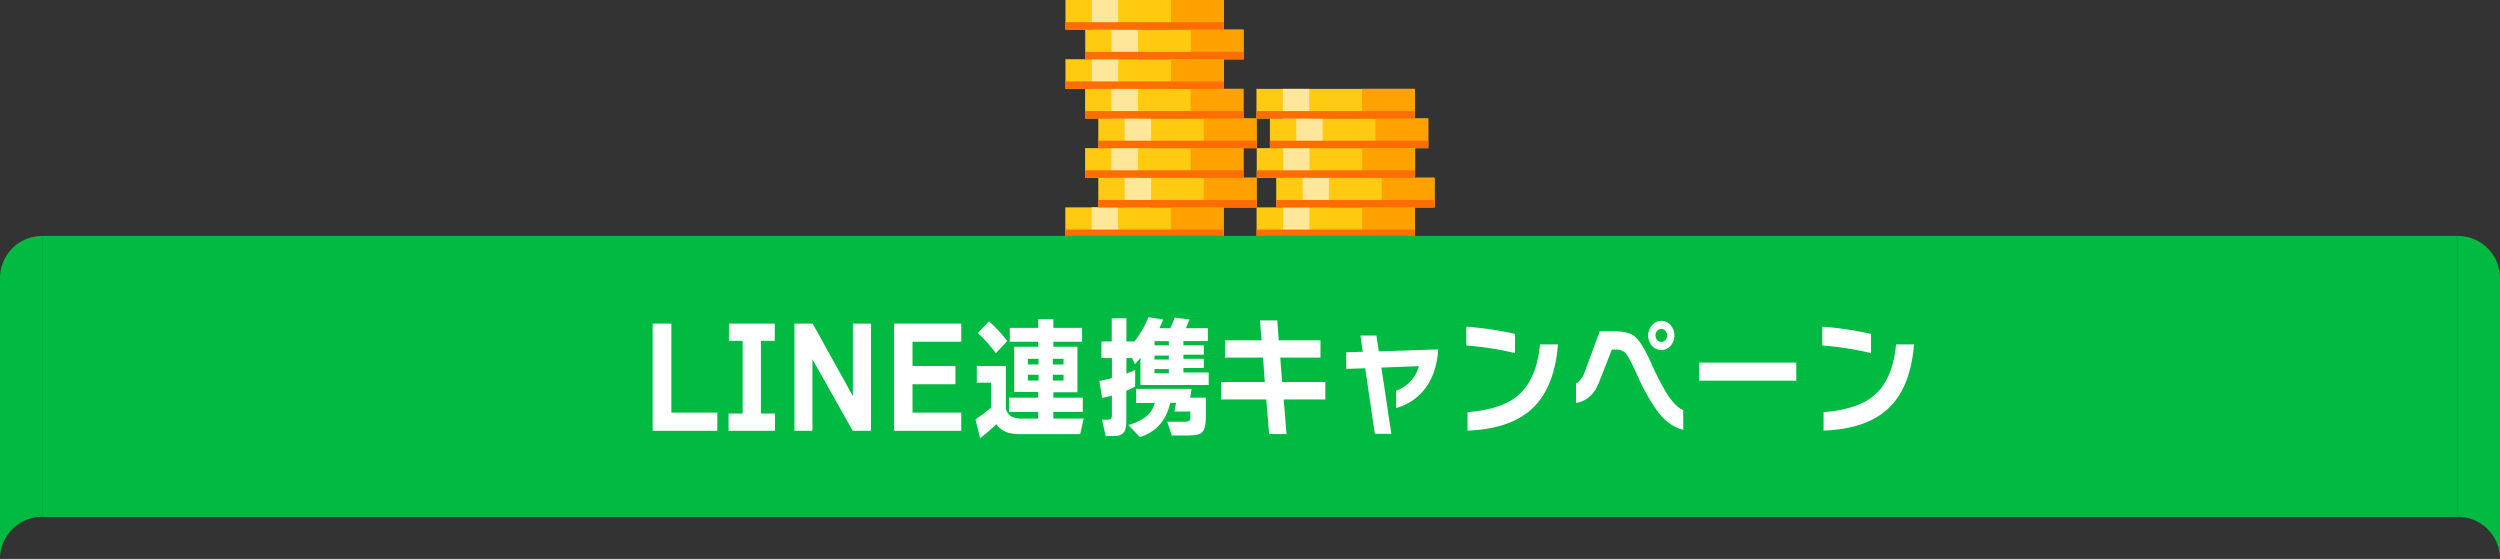 <svg xmlns="http://www.w3.org/2000/svg" viewBox="0 0 890 198.98"><rect x="0" y="0" width="890" height="198.98" fill="#333333" stroke="none"/><defs><style>.cls-1{fill:#ffca10;}.cls-2{fill:#fee79b;}.cls-3{fill:#ffa200;}.cls-4{fill:#ff6c00;}.cls-5{fill:#00ba42;}.cls-6{fill:#fff;}</style></defs><g id="レイヤー_2" data-name="レイヤー 2"><g id="レイヤー_3" data-name="レイヤー 3"><g id="Money"><g id="Coins"><rect class="cls-1" x="447.35" y="105.45" width="56.36" height="10.55"/><rect class="cls-2" x="456.74" y="105.45" width="9.39" height="10.55"/><rect class="cls-3" x="484.92" y="105.45" width="18.79" height="10.55"/><rect class="cls-4" x="447.35" y="113.36" width="56.36" height="2.64"/><rect class="cls-1" x="454.39" y="94.91" width="56.36" height="10.55"/><rect class="cls-2" x="463.79" y="94.91" width="9.39" height="10.55"/><rect class="cls-3" x="491.96" y="94.91" width="18.79" height="10.55"/><rect class="cls-4" x="454.39" y="102.82" width="56.36" height="2.64"/><rect class="cls-1" x="452.04" y="84.36" width="56.36" height="10.55"/><rect class="cls-2" x="461.44" y="84.36" width="9.39" height="10.55"/><rect class="cls-3" x="489.62" y="84.36" width="18.79" height="10.55"/><rect class="cls-4" x="452.04" y="92.27" width="56.36" height="2.64"/><rect class="cls-1" x="447.35" y="73.82" width="56.36" height="10.55"/><rect class="cls-2" x="456.74" y="73.82" width="9.39" height="10.55"/><rect class="cls-3" x="484.92" y="73.82" width="18.79" height="10.55"/><rect class="cls-4" x="447.35" y="81.73" width="56.36" height="2.64"/><rect class="cls-1" x="454.34" y="63.27" width="56.36" height="10.55"/><rect class="cls-2" x="463.74" y="63.27" width="9.39" height="10.55"/><rect class="cls-3" x="491.91" y="63.27" width="18.79" height="10.55"/><rect class="cls-4" x="454.34" y="71.18" width="56.36" height="2.64"/><rect class="cls-1" x="447.4" y="52.73" width="56.36" height="10.55"/><rect class="cls-2" x="456.79" y="52.73" width="9.39" height="10.55"/><rect class="cls-3" x="484.97" y="52.73" width="18.79" height="10.55"/><rect class="cls-4" x="447.4" y="60.64" width="56.36" height="2.64"/><rect class="cls-1" x="452.09" y="42.18" width="56.36" height="10.55"/><rect class="cls-2" x="461.49" y="42.18" width="9.39" height="10.55"/><rect class="cls-3" x="489.66" y="42.18" width="18.79" height="10.55"/><rect class="cls-4" x="452.09" y="50.09" width="56.36" height="2.64"/><rect class="cls-1" x="447.3" y="31.64" width="56.36" height="10.55"/><rect class="cls-2" x="456.69" y="31.64" width="9.39" height="10.55"/><rect class="cls-3" x="484.87" y="31.64" width="18.79" height="10.55"/><rect class="cls-4" x="447.3" y="39.55" width="56.36" height="2.64"/><rect class="cls-1" x="386.3" y="105.45" width="56.36" height="10.55"/><rect class="cls-2" x="395.69" y="105.45" width="9.39" height="10.55"/><rect class="cls-3" x="423.87" y="105.45" width="18.79" height="10.55"/><rect class="cls-4" x="386.3" y="113.36" width="56.36" height="2.64"/><rect class="cls-1" x="390.99" y="94.91" width="56.36" height="10.55"/><rect class="cls-2" x="400.38" y="94.91" width="9.39" height="10.55"/><rect class="cls-3" x="428.56" y="94.91" width="18.79" height="10.55"/><rect class="cls-4" x="390.99" y="102.82" width="56.36" height="2.64"/><rect class="cls-1" x="386.3" y="84.36" width="56.36" height="10.55"/><rect class="cls-2" x="395.69" y="84.36" width="9.39" height="10.55"/><rect class="cls-3" x="423.87" y="84.36" width="18.79" height="10.55"/><rect class="cls-4" x="386.3" y="92.27" width="56.36" height="2.64"/><rect class="cls-1" x="379.25" y="73.82" width="56.36" height="10.55"/><rect class="cls-2" x="388.64" y="73.82" width="9.39" height="10.55"/><rect class="cls-3" x="416.82" y="73.82" width="18.79" height="10.55"/><rect class="cls-4" x="379.25" y="81.73" width="56.36" height="2.64"/><rect class="cls-1" x="390.99" y="63.27" width="56.36" height="10.55"/><rect class="cls-2" x="400.38" y="63.27" width="9.39" height="10.55"/><rect class="cls-3" x="428.56" y="63.27" width="18.79" height="10.55"/><rect class="cls-4" x="390.99" y="71.18" width="56.36" height="2.64"/><rect class="cls-1" x="386.3" y="52.73" width="56.36" height="10.55"/><rect class="cls-2" x="395.69" y="52.73" width="9.39" height="10.55"/><rect class="cls-3" x="423.87" y="52.73" width="18.79" height="10.55"/><rect class="cls-4" x="386.3" y="60.64" width="56.36" height="2.64"/><rect class="cls-1" x="390.99" y="42.18" width="56.36" height="10.55"/><rect class="cls-2" x="400.38" y="42.18" width="9.39" height="10.55"/><rect class="cls-3" x="428.56" y="42.18" width="18.79" height="10.55"/><rect class="cls-4" x="390.99" y="50.09" width="56.36" height="2.64"/><rect class="cls-1" x="386.3" y="31.64" width="56.36" height="10.55"/><rect class="cls-2" x="395.69" y="31.64" width="9.39" height="10.55"/><rect class="cls-3" x="423.87" y="31.64" width="18.79" height="10.55"/><rect class="cls-4" x="386.3" y="39.55" width="56.36" height="2.64"/><rect class="cls-1" x="379.3" y="21.09" width="56.36" height="10.55"/><rect class="cls-2" x="388.69" y="21.09" width="9.39" height="10.55"/><rect class="cls-3" x="416.87" y="21.09" width="18.79" height="10.55"/><rect class="cls-4" x="379.3" y="29" width="56.36" height="2.64"/><rect class="cls-1" x="386.34" y="10.55" width="56.36" height="10.55"/><rect class="cls-2" x="395.74" y="10.55" width="9.39" height="10.55"/><rect class="cls-3" x="423.92" y="10.55" width="18.79" height="10.55"/><rect class="cls-4" x="386.34" y="18.45" width="56.36" height="2.64"/><rect class="cls-1" x="379.3" width="56.36" height="10.55"/><rect class="cls-2" x="388.69" width="9.39" height="10.55"/><rect class="cls-3" x="416.87" width="18.79" height="10.55"/><rect class="cls-4" x="379.3" y="7.91" width="56.36" height="2.64"/></g></g><rect class="cls-5" x="15" y="83.98" width="860" height="100.05"/><path class="cls-5" d="M0,99V199a15,15,0,0,1,15-15V84A15,15,0,0,0,0,99Z"/><path class="cls-5" d="M890,99V199a15,15,0,0,0-15-15V84A15,15,0,0,1,890,99Z"/></g><g id="レイヤー_1-2" data-name="レイヤー 1"><path class="cls-6" d="M255.35,153.37h-23V115.21H239v31.67h16.39Z"/><path class="cls-6" d="M275.9,153.37H259.37v-6.15h5V121.36H259.5v-6.15h16.31v6.15h-4.93v25.86h5Z"/><path class="cls-6" d="M310.07,153.37h-6.49L289.22,127.9v25.47h-6.4V115.21h6.49L303.62,141V115.21h6.45Z"/><path class="cls-6" d="M342.21,153.37H318.29V115.21h23.92v6.44H324.86v8.65h15.27v6.49H324.86v10.09h17.35Z"/><path class="cls-6" d="M354.71,151a70.69,70.69,0,0,1-5.79,5l-1.65-6.71a54.46,54.46,0,0,0,5.54-4.18v-8.87h-5.07V130.3h10.35v15.16a4.24,4.24,0,0,0,2,2.82,8.48,8.48,0,0,0,4,.75h5.45v-2.4H359.19v-5.07h10.39v-2h-8.53V123.44h8.53v-1.78h-10.1v-4.93h10.1v-3.1H375v3.1h10.22v4.93H375v1.78h8.57v16.2H375v1.92h10.47v5.07H375V149H385.8l-1.26,5.54h-21.3a14.61,14.61,0,0,1-5-.71A7.81,7.81,0,0,1,354.71,151Zm3.84-29.57-4.05,4.32a46.19,46.19,0,0,0-6.38-7.18l3.93-4.18A45.39,45.39,0,0,1,358.55,121.38Zm11.16,8.31v-2h-3.8v2Zm0,5.73v-2.07h-3.8v2.07Zm8.91-5.73v-2h-3.8v2Zm0,5.73v-2.07h-3.8v2.07Z"/><path class="cls-6" d="M404.1,137.62a24.22,24.22,0,0,1-3.13,1.46v10.75c0,2.06-.34,3.48-1,4.25a4.28,4.28,0,0,1-3.34,1.15h-3l-1.35-5.83h1.85a2.14,2.14,0,0,0,1.38-.3,2.45,2.45,0,0,0,.32-1.57v-6.67c-1.08.28-2.23.55-3.47.8l-1-6.06c1.29-.22,2.78-.54,4.48-1v-7.14H392.1v-5.91h3.68V113.3H401v8.27h2.83a33,33,0,0,0,5-8.64l5.28.8c-.4,1-.85,2-1.35,3.1h3.88c.51-1.07,1-2.32,1.57-3.76l5.24.66c-.37,1-.79,2-1.27,3.1H430v4.6h-8.71v1.5h7.27v3.33h-7.27v1.46h7.27V131h-7.27v1.6h9v4.46H406v-9.67c-.54.65-1.18,1.41-1.94,2.25L403,127.48h-2V133c1.24-.47,2.28-.9,3.13-1.31Zm12.5,5.82q-2.19,9.48-10.81,12.16l-4.14-4.32a17.31,17.31,0,0,0,6-2.72,8.78,8.78,0,0,0,3.42-5.12h-6.59v-5h19.73l-.51,3.14h5.58v6.67c0,3-.49,4.93-1.48,5.77q-1.14,1-5.15,1h-5.5l-1.6-4.88h6.17c1,0,1.63-.19,1.86-.56a2.57,2.57,0,0,0,.17-1.08v-2h-5.67l.6-3.1Zm-5.57-22v1.5h5.07v-1.5ZM416.1,128v-1.41H411V128Zm0,4.88v-1.5H411v1.5Z"/><path class="cls-6" d="M471.82,142.22H457l1,12.3H451.8l-1-12.3H434.69V136h15.59l-.64-8.69H436.08v-6.15h13.06l-.6-7.09h6.17l.51,7.09h14.87v6.15H455.77l.67,8.69h15.38Z"/><path class="cls-6" d="M512,124.38q-.54,8.6-4.77,14.09a19.6,19.6,0,0,1-10.23,6.8v-6.15a13,13,0,0,0,8.12-8.77l-13.35.51,3.54,23.57h-5.87L486,131.1l-6.76.23v-5.91l5.91-.19-.84-5.78H490l.85,5.64Z"/><path class="cls-6" d="M539.34,125.7A110.44,110.44,0,0,0,522,123v-6.71a118.34,118.34,0,0,1,17.37,2.58Zm15.29-3.1q-1.21,15.72-9.55,23.19-7.77,6.94-22.64,7.51v-6.57q12-1,17.7-5.73,6.89-5.62,8.11-18.4Z"/><path class="cls-6" d="M599.25,153q-4.95-1.12-9-6.34a68.73,68.73,0,0,1-7.4-13.14c-1.88-4.16-3.24-6.72-4-7.65a4.61,4.61,0,0,0-3.68-1.41h-1.35L569.29,136q-2.44,6.44-8.23,7.46v-7c1.29-.57,2.35-2,3.16-4.18l5.28-14.36h4.86c3.5,0,6,.59,7.52,1.78,1.69,1.34,3.67,4.51,5.92,9.48a89,89,0,0,0,5.41,10.61q3,4.89,6,6.24Zm-3.17-33.57a5.32,5.32,0,0,1-1.35,3.67,4.27,4.27,0,0,1-3.3,1.5,4.32,4.32,0,0,1-3.31-1.5,5.58,5.58,0,0,1,0-7.35,4.29,4.29,0,0,1,3.31-1.53,4.24,4.24,0,0,1,3.3,1.53A5.36,5.36,0,0,1,596.08,119.45Zm-2.58,0a2.42,2.42,0,0,0-.61-1.64,1.87,1.87,0,0,0-2.92,0,2.47,2.47,0,0,0-.61,1.64,2.36,2.36,0,0,0,.61,1.62,1.91,1.91,0,0,0,2.92,0A2.32,2.32,0,0,0,593.5,119.45Z"/><path class="cls-6" d="M639.47,135.51H604.91v-6.43h34.56Z"/><path class="cls-6" d="M666.09,125.7A110.44,110.44,0,0,0,648.72,123v-6.71a118.34,118.34,0,0,1,17.37,2.58Zm15.29-3.1q-1.23,15.72-9.55,23.19-7.77,6.94-22.64,7.51v-6.57q12-1,17.7-5.73,6.89-5.62,8.11-18.4Z"/></g></g></svg>